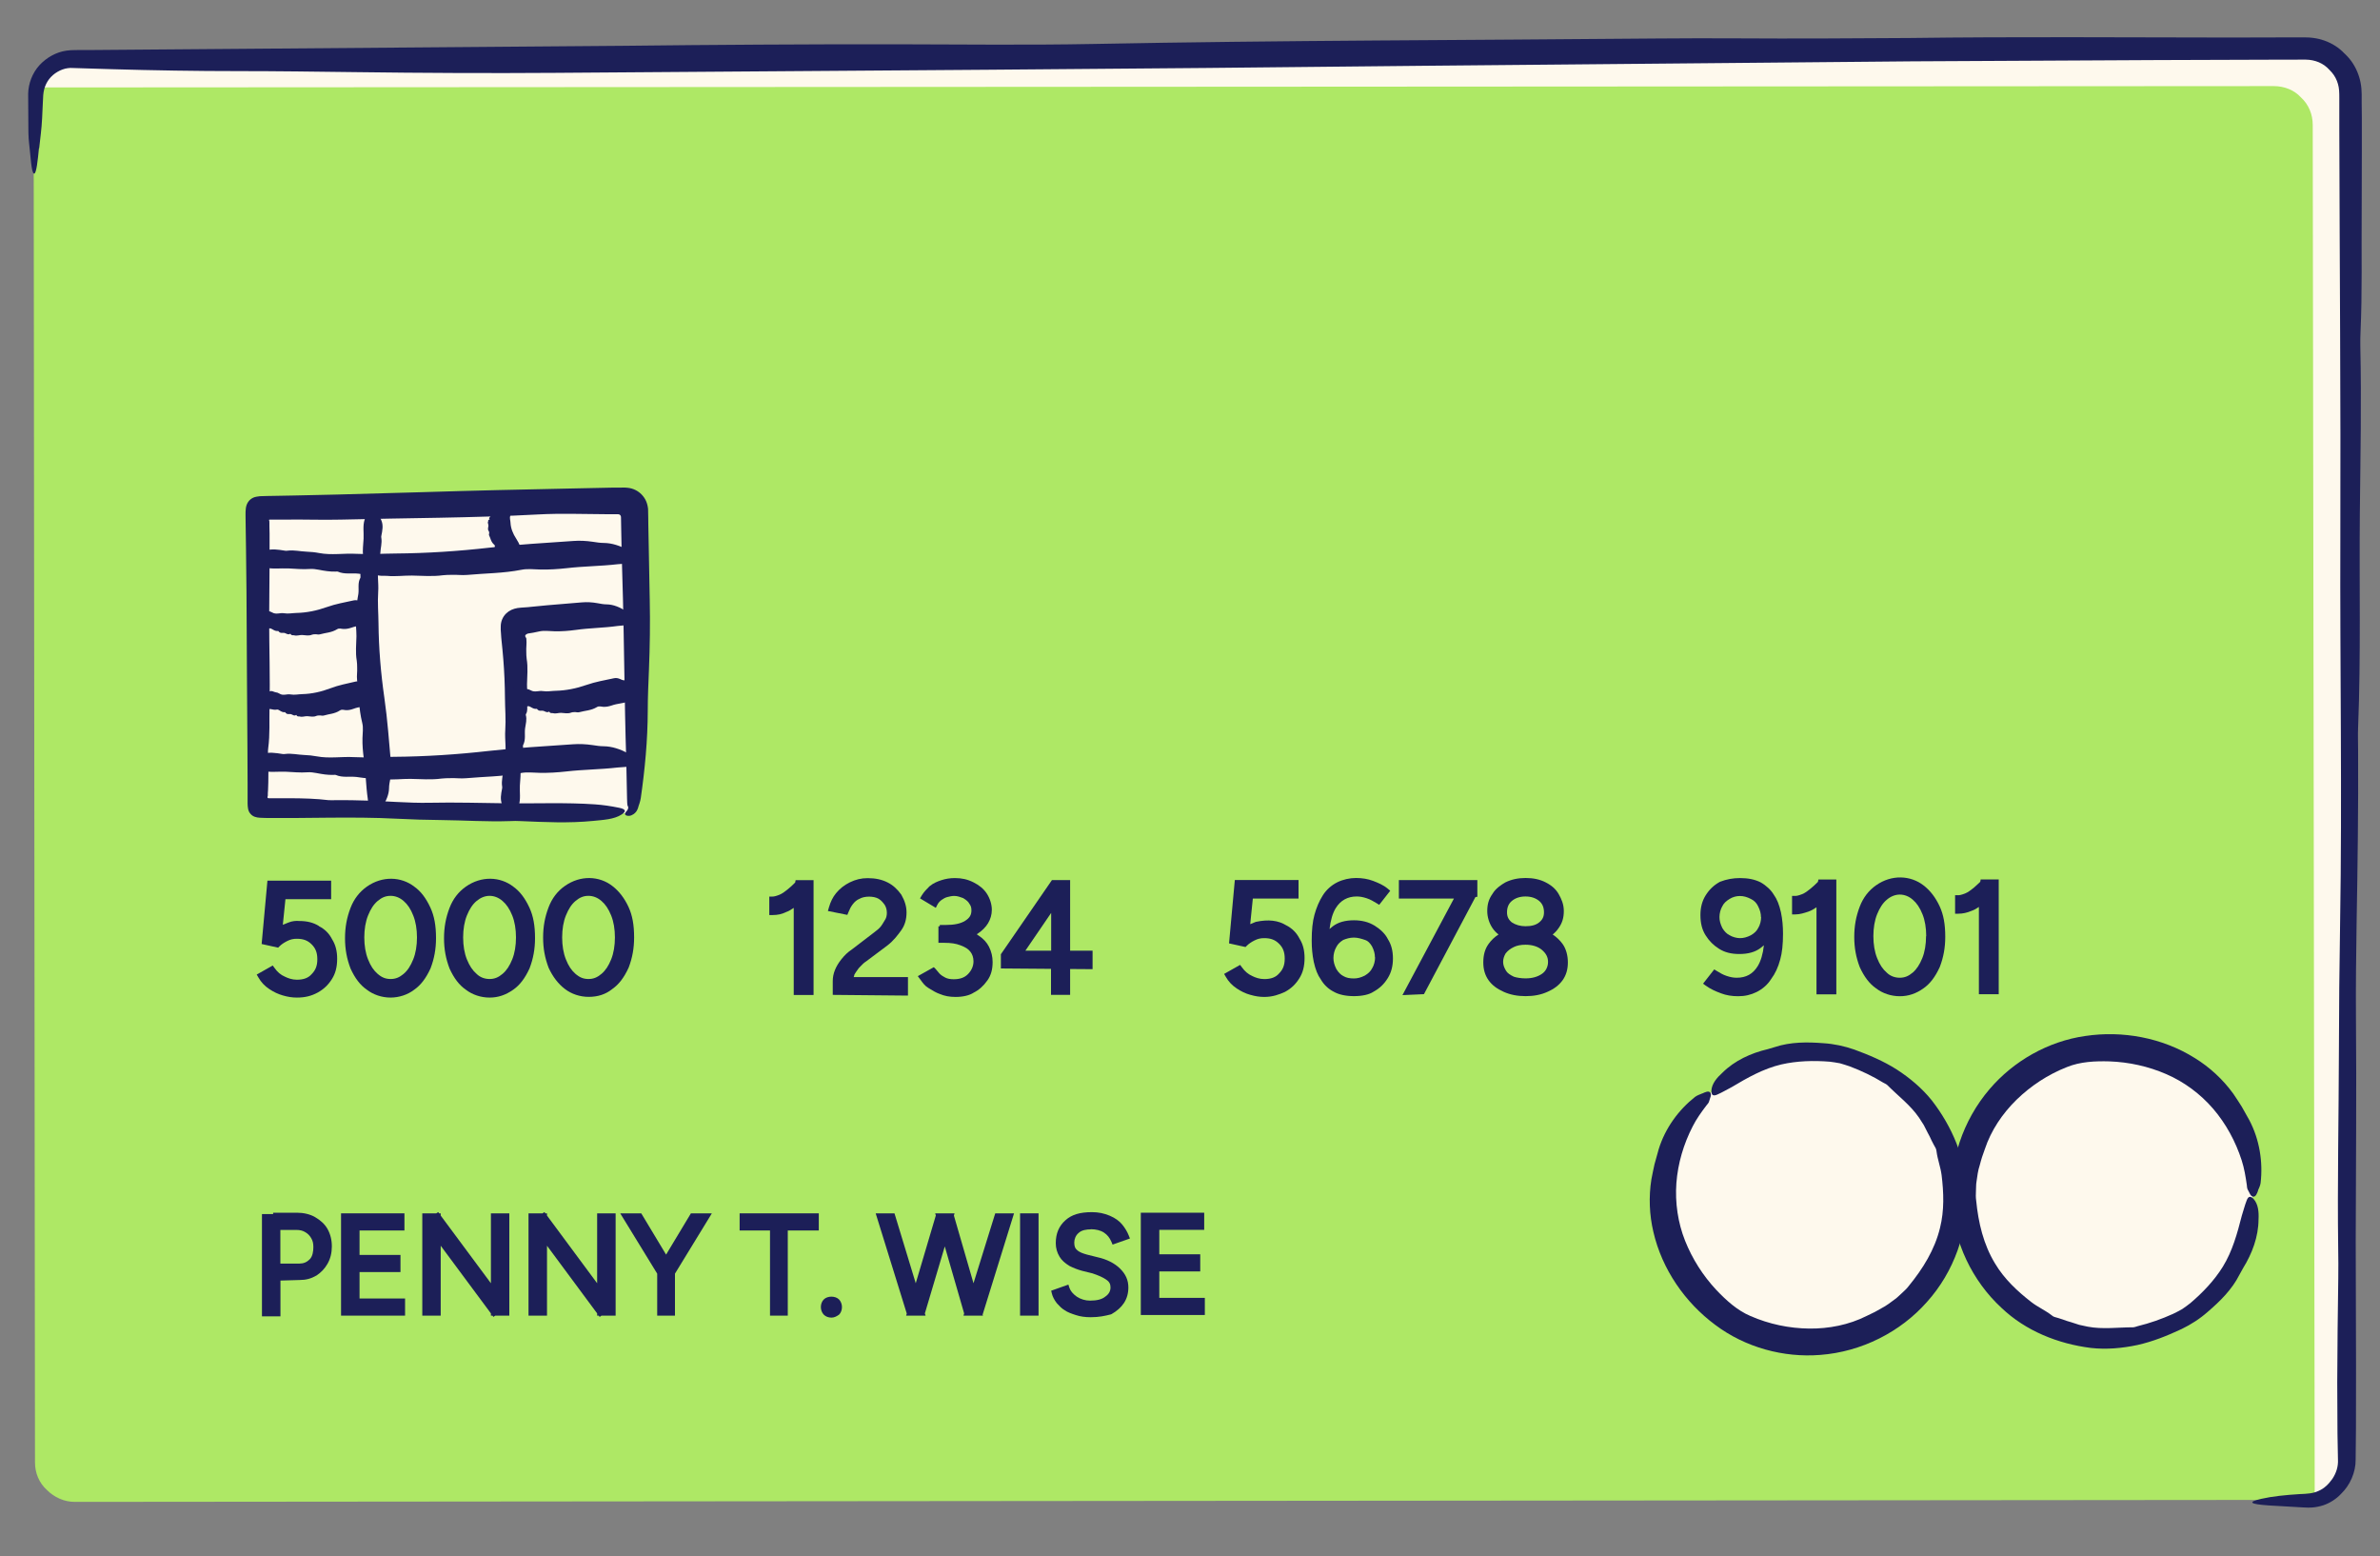 <?xml version="1.0" encoding="UTF-8"?>
<svg id="Layer_1" data-name="Layer 1" xmlns="http://www.w3.org/2000/svg" viewBox="0 0 300 196.09">
  <rect x="0" y="0" width="300" height="196.09" fill="#808080" stroke="none"/>
  <path d="M290.61,6.85l-281.47.17c-1.33,0-2.58.58-3.49,1.5-.91.91-1.41,2.16-1.41,3.49l.17,172.26c0,1.33.5,2.58,1.5,3.49.91.91,2.16,1.5,3.49,1.5l281.38-.25c1.33,0,2.58-.5,3.49-1.5.91-.91,1.5-2.16,1.5-3.49l-.25-172.26c0-1.33-.5-2.58-1.5-3.49-.83-.91-2.08-1.41-3.41-1.41ZM30.85,70.39h0" style="fill: #aee865;"/>
  <g>
    <path d="M40.2,116.69c-.69-.43-1.49-.63-2.46-.63-.44-.04-.91,0-1.4.2-.24.09-.47.19-.69.28l.33-3.23h5.76v-2.33h-8.03l-.73,7.98,2.08.46.16-.16c.25-.25.56-.46.97-.67.42-.21.76-.29,1.23-.29.81,0,1.37.21,1.87.71.5.5.71,1.06.71,1.87s-.21,1.37-.73,1.89c-.4.46-1,.69-1.85.69-.6,0-1.14-.2-1.5-.38-.52-.22-.95-.58-1.32-1.11l-.22-.3-2.02,1.14.21.36c.34.6.79,1.08,1.38,1.47.57.38,1.11.63,1.7.8.65.19,1.19.27,1.78.27,1.02,0,1.82-.2,2.61-.63.78-.43,1.34-.97,1.81-1.72.44-.7.65-1.51.65-2.55,0-.96-.21-1.77-.63-2.43-.37-.74-.93-1.3-1.67-1.67Z" style="fill: #1c1f58;"/>
    <path d="M52.22,111.73c-1.64-1.27-4.02-1.38-5.98,0-.93.66-1.63,1.56-2.06,2.69-.47,1.23-.69,2.44-.69,3.81s.22,2.58.7,3.83c.57,1.24,1.22,2.08,2.04,2.65.82.64,1.91,1,3,1s2.18-.37,2.98-.99c.83-.58,1.48-1.43,2.06-2.69.47-1.23.69-2.44.69-3.81,0-1.6-.22-2.78-.7-3.83-.57-1.23-1.22-2.08-2.04-2.66ZM52.56,118.13c0,1.04-.16,1.99-.47,2.76-.33.82-.71,1.41-1.21,1.83-.53.45-1.02.65-1.64.65s-1.11-.19-1.64-.65c-.5-.43-.89-1.01-1.21-1.83-.31-.77-.47-1.72-.47-2.76s.16-1.99.47-2.76c.33-.82.71-1.41,1.21-1.83.53-.45,1.02-.65,1.64-.65.58,0,1.15.22,1.64.65.5.43.89,1.01,1.21,1.83.31.77.47,1.72.47,2.76Z" style="fill: #1c1f58;"/>
    <path d="M64.7,111.73c-1.64-1.27-4.02-1.38-5.98,0-.94.66-1.63,1.56-2.06,2.69-.47,1.23-.69,2.44-.69,3.81s.22,2.58.7,3.83c.57,1.24,1.22,2.08,2.04,2.65.82.64,1.91,1,3,1s2.04-.33,2.98-.99c.83-.58,1.48-1.43,2.06-2.69.47-1.23.69-2.44.69-3.81,0-1.6-.22-2.78-.7-3.83-.57-1.23-1.22-2.07-2.04-2.66ZM65.04,118.13c0,1.04-.16,1.99-.47,2.76-.33.82-.72,1.41-1.22,1.83-.53.45-1.02.65-1.64.65s-1.21-.22-1.64-.65c-.5-.43-.89-1.01-1.22-1.83-.31-.77-.47-1.72-.47-2.76s.16-1.99.47-2.76c.33-.82.72-1.41,1.22-1.83.5-.42,1.06-.65,1.64-.65s1.15.22,1.64.65c.5.43.89,1.01,1.22,1.83.31.77.47,1.72.47,2.76Z" style="fill: #1c1f58;"/>
    <path d="M77.19,111.65c-1.64-1.28-4.02-1.39-5.98-.01-.94.65-1.63,1.56-2.06,2.69-.47,1.23-.69,2.44-.69,3.81s.22,2.58.7,3.83c.51,1.1,1.19,2,2.04,2.65.82.64,1.91,1,3,1,1.18,0,2.16-.33,2.98-.99.83-.58,1.48-1.43,2.06-2.69.47-1.23.69-2.44.69-3.81,0-1.6-.22-2.78-.7-3.83-.51-1.1-1.19-2-2.04-2.65ZM77.51,118.13c0,1.04-.16,1.99-.47,2.76-.33.82-.72,1.41-1.22,1.83-.53.45-1.02.65-1.64.65s-1.11-.19-1.64-.65c-.5-.43-.89-1.01-1.21-1.83-.31-.77-.47-1.72-.47-2.76s.16-1.99.47-2.76c.33-.82.71-1.41,1.21-1.83.53-.45,1.02-.65,1.64-.65.58,0,1.15.22,1.64.65.5.43.89,1.01,1.22,1.83.31.77.47,1.72.47,2.76Z" style="fill: #1c1f58;"/>
    <path d="M100.23,111.21c-.28.28-.58.58-.94.86-.37.3-.69.54-1.06.69-.45.18-.71.22-.84.22h-.42v2.33h.42c.63,0,1.18-.12,1.63-.35.38-.13.7-.33,1.03-.55v10.97h2.5v-14.47h-2.26l-.06.31Z" style="fill: #1c1f58;"/>
    <path d="M107.67,122.87c.15-.29.39-.61.57-.86.09-.09.17-.18.25-.26.22-.23.41-.43.7-.61l2.67-2c.79-.61,1.31-1.31,1.75-1.92.44-.62.66-1.35.66-2.24,0-.73-.21-1.45-.66-2.24-.51-.71-1.07-1.21-1.73-1.54-.73-.37-1.55-.54-2.51-.54-.8,0-1.52.17-2.27.54-.68.34-1.24.78-1.71,1.35-.4.48-.7,1.08-.91,1.82l-.12.43,2.45.49.13-.32c.17-.43.32-.71.53-.99.26-.35.54-.58.88-.72.61-.36,1.79-.36,2.4,0,.35.21.57.5.77.77.19.31.27.64.27,1.03,0,.29-.08.61-.18.77-.07.1-.13.21-.2.33-.1.18-.22.37-.37.57-.22.29-.52.51-.83.75l-2.81,2.15c-.49.32-.94.74-1.34,1.25-.36.45-.63.9-.81,1.35-.19.46-.28.93-.28,1.4v1.74l9.48.09v-2.33h-6.84c.02-.08.05-.17.08-.26Z" style="fill: #1c1f58;"/>
    <path d="M123.33,117.88c-.07-.05-.14-.1-.21-.15.04-.03.08-.05.13-.08.55-.37,1.01-.83,1.29-1.3.32-.53.48-1.1.48-1.71,0-.69-.24-1.44-.65-2.06-.37-.56-.93-1.03-1.66-1.39-.75-.38-1.48-.54-2.35-.54-.61,0-1.16.09-1.71.27-.47.16-.97.34-1.49.77-.34.34-.7.7-.98,1.16l-.21.36,1.99,1.19.2-.4c.15-.29.37-.48.52-.59.24-.16.44-.29.7-.36.3-.08.61-.15.9-.15.42,0,.78.15,1.12.27.43.26.65.45.8.73.18.24.25.47.25.83,0,.57-.23.95-.8,1.31-.56.35-1.36.52-2.44.52h-.75v.17h-.17v2.08h.75c.84,0,1.44.09,2.02.31.63.24.97.45,1.24.79.27.34.41.75.41,1.24,0,.59-.25,1.16-.71,1.62-.43.43-1,.63-1.79.63-.43,0-.79-.07-1.06-.21-.31-.16-.52-.3-.72-.5-.07-.07-.14-.17-.22-.26-.09-.12-.19-.23-.28-.33l-.22-.22-2.02,1.13.41.55c.23.32.49.68.91.93l.2.12c.39.24.83.51,1.26.65.59.25,1.21.37,1.99.37.94,0,1.76-.2,2.27-.54.66-.33,1.23-.83,1.73-1.54.45-.63.66-1.37.66-2.32,0-.67-.15-1.32-.46-1.93-.27-.53-.7-1.01-1.3-1.4Z" style="fill: #1c1f58;"/>
    <path d="M134.9,110.9h-2.3l-6.44,9.35v1.79l6.32.05v3.28h2.41v-3.26l2.83.02v-2.33h-2.83v-8.9ZM129.25,119.8l3.25-4.76v4.76h-3.25Z" style="fill: #1c1f58;"/>
    <path d="M162.14,116.61c-1.02-.63-2.25-.78-3.85-.44-.24.1-.48.19-.7.29l.33-3.23h5.76v-2.33h-8.03l-.73,7.98,2.08.46.16-.16c.25-.25.57-.47.97-.67.42-.21.76-.29,1.23-.29.81,0,1.37.21,1.87.71s.71,1.06.71,1.87-.21,1.37-.73,1.89c-.4.46-1,.69-1.85.69-.61,0-1.14-.2-1.5-.38-.51-.22-.95-.59-1.32-1.11l-.22-.3-2.02,1.14.21.36c.34.6.79,1.08,1.38,1.47.57.38,1.11.64,1.7.8.66.19,1.19.27,1.78.27,1.05,0,1.89-.31,2.61-.64.78-.43,1.34-.96,1.81-1.72.44-.7.65-1.51.65-2.55,0-.96-.21-1.77-.63-2.43-.37-.74-.93-1.3-1.67-1.68Z" style="fill: #1c1f58;"/>
    <path d="M173.22,116.62h0c-.68-.42-1.56-.65-2.55-.65-1.12,0-1.99.25-2.66.75-.15.11-.29.23-.42.35.13-1.1.39-2,.78-2.63.6-.97,1.49-1.47,2.64-1.47.42,0,.79.07,1.28.23.45.15.84.38,1.25.63l.31.19,1.39-1.77-.31-.26c-.57-.48-1.24-.75-1.87-.99-.64-.24-1.35-.36-2.14-.36s-1.64.19-2.35.54c-.76.38-1.39.95-1.83,1.65-.46.73-.8,1.53-1.05,2.44-.24.87-.35,1.91-.35,3.27,0,.92.08,1.79.26,2.67.21.95.5,1.68.88,2.2.39.68.97,1.23,1.65,1.57.63.36,1.51.55,2.54.55s1.93-.2,2.45-.55c.78-.43,1.34-.96,1.81-1.72.43-.69.65-1.5.65-2.47s-.21-1.77-.63-2.43c-.33-.66-.88-1.21-1.73-1.75ZM173.33,120.63c0,.48-.13.99-.36,1.37l-.02.03c-.17.35-.47.64-.9.9-.51.26-.94.37-1.39.37-.56,0-.97-.09-1.31-.29-.35-.17-.64-.47-.9-.89-.26-.51-.37-.95-.37-1.4,0-.48.13-.99.37-1.39.17-.35.47-.64.86-.88.37-.15.82-.3,1.34-.3s.97.15,1.45.31c.31.1.58.36.84.79.26.51.37.94.37,1.39Z" style="fill: #1c1f58;"/>
    <polygon points="176.33 113.23 183.27 113.23 176.78 125.4 179.49 125.28 185.98 113.04 186.22 113.01 186.22 110.9 176.33 110.9 176.33 113.23" style="fill: #1c1f58;"/>
    <path d="M195.7,117.78c.3-.25.57-.53.76-.82.46-.64.66-1.3.66-2.16s-.31-1.54-.64-2.12c-.36-.63-.89-1.11-1.67-1.5-.73-.37-1.55-.54-2.51-.54s-1.78.18-2.54.55c-.51.29-1.24.77-1.63,1.45-.46.64-.66,1.3-.66,2.16,0,.75.23,1.51.65,2.14.2.3.46.58.77.82-.5.32-.93.73-1.26,1.2-.45.63-.66,1.37-.66,2.32,0,.88.22,1.62.66,2.24.44.62,1.05,1.08,1.92,1.47.81.36,1.71.54,2.75.54s1.94-.17,2.75-.54c.87-.38,1.47-.85,1.92-1.47.44-.62.66-1.35.66-2.24s-.23-1.72-.66-2.32c-.34-.47-.77-.88-1.26-1.2ZM189.79,120.14c.28-.35.56-.57,1.03-.8.39-.19.87-.29,1.48-.29.84,0,1.57.23,2.06.65.53.45.77.93.77,1.51,0,.61-.27,1.16-.74,1.49-.55.39-1.24.59-2.09.59-.55,0-1.08-.08-1.48-.21-.49-.24-.81-.45-.99-.76-.25-.42-.36-.75-.36-1.12s.11-.7.32-1.07ZM194.02,116.23c-.4.33-.95.49-1.73.49-.66,0-1.25-.17-1.73-.49-.42-.35-.6-.73-.6-1.26,0-.62.2-1.09.6-1.43.45-.38,1.04-.57,1.73-.57s1.28.19,1.73.57c.4.34.6.8.6,1.43,0,.53-.18.92-.6,1.26Z" style="fill: #1c1f58;"/>
    <path d="M223.59,112.75c-.34-.58-.94-1.15-1.66-1.56-.74-.37-1.57-.54-2.6-.54-.87,0-1.68.14-2.53.47-.78.43-1.34.97-1.81,1.72-.43.69-.65,1.5-.65,2.47,0,1.04.21,1.85.65,2.55.45.72.99,1.26,1.71,1.71.7.44,1.51.65,2.55.65,1.12,0,1.99-.25,2.66-.75.15-.11.29-.23.43-.35-.12,1.1-.39,1.99-.78,2.63-.61.99-1.47,1.46-2.64,1.46-.42,0-.8-.07-1.28-.23-.46-.15-.86-.39-1.25-.63l-.31-.19-1.41,1.8.35.25c.6.43,1.18.69,1.93.97.64.24,1.34.36,2.14.36.87,0,1.6-.17,2.35-.54.76-.38,1.39-.95,1.81-1.62.51-.68.88-1.47,1.15-2.47.24-.87.35-1.91.35-3.27,0-.93-.08-1.8-.26-2.67-.21-.94-.5-1.67-.89-2.21ZM221.99,115.56c0,.48-.13.99-.36,1.37l-.02.03c-.17.35-.47.64-.9.89-.51.26-.94.37-1.39.37-.41,0-.93-.14-1.31-.37-.35-.17-.64-.47-.9-.89-.26-.52-.37-.95-.37-1.39,0-.48.13-.99.37-1.39.17-.35.47-.64.92-.91.39-.24.83-.36,1.28-.36s.88.11,1.39.37c.42.21.69.48.9.9.26.51.37.94.37,1.39Z" style="fill: #1c1f58;"/>
    <path d="M229.15,111.13c-.28.28-.58.57-.94.86-.37.3-.68.54-1.06.69-.45.18-.71.22-.84.22h-.42v2.33h.42c.57,0,1.11-.18,1.63-.35.38-.13.71-.33,1.03-.55v10.97h2.5v-14.47h-2.26l-.06.31Z" style="fill: #1c1f58;"/>
    <path d="M242.46,111.57h0c-1.64-1.27-4.02-1.39-5.98-.01-.93.65-1.63,1.56-2.06,2.69-.47,1.23-.69,2.44-.69,3.81s.22,2.58.7,3.83c.57,1.23,1.22,2.08,2.04,2.65.82.64,1.91,1,3,1s2.05-.33,2.98-.99c.83-.58,1.48-1.43,2.06-2.69.47-1.23.69-2.44.69-3.81,0-1.6-.22-2.78-.7-3.83-.51-1.1-1.19-2-2.04-2.65ZM242.78,117.97c0,1.03-.16,1.99-.47,2.76-.33.82-.72,1.41-1.21,1.83-.53.45-1.02.65-1.64.65s-1.21-.22-1.64-.65c-.5-.43-.89-1.01-1.21-1.83-.31-.77-.47-1.72-.47-2.76s.16-1.99.47-2.76c.33-.82.72-1.41,1.22-1.83.49-.42,1.06-.65,1.64-.65s1.15.22,1.64.65c.5.43.89,1.01,1.22,1.83.31.77.47,1.72.47,2.76Z" style="fill: #1c1f58;"/>
    <path d="M249.67,110.81l-.06.31c-.27.26-.54.52-.85.78-.39.31-.69.54-1.06.69-.45.18-.71.22-.84.22h-.42v2.33h.42c.54,0,1.09-.12,1.63-.35.35-.12.65-.29.95-.5v11h2.5v-14.47h-2.26Z" style="fill: #1c1f58;"/>
  </g>
  <g>
    <path d="M39.71,153.37c-.63-.36-1.44-.55-2.29-.55h-2.99v.17h-1.41v12.89h2.33v-4.51l2.41-.07c.8,0,1.45-.17,2.14-.57.58-.39,1.04-.87,1.38-1.47.37-.64.55-1.38.55-2.2s-.19-1.56-.55-2.2c-.34-.59-.85-1.07-1.57-1.49ZM39.23,156.03c.19.32.27.65.27,1.12,0,.49-.08,1.16-.46,1.54-.37.37-.78.54-1.29.54h-2.41v-4.24h2c.46,0,.8.08,1.12.27.36.21.56.42.77.77Z" style="fill: #1c1f58;"/>
    <polygon points="45.32 160.3 50.48 160.3 50.48 158.14 45.32 158.14 45.32 155.06 50.98 155.06 50.98 152.9 42.99 152.9 42.99 165.79 51.06 165.79 51.06 163.63 45.32 163.63 45.32 160.3" style="fill: #1c1f58;"/>
    <polygon points="61.88 161.71 55.55 153.18 55.55 152.9 55.35 152.9 55.23 152.74 55 152.9 53.23 152.9 53.23 165.79 55.55 165.79 55.55 156.98 61.88 165.51 61.88 165.79 62.08 165.79 62.2 165.95 62.42 165.79 64.2 165.79 64.2 152.9 61.88 152.9 61.88 161.71" style="fill: #1c1f58;"/>
    <polygon points="75.27 161.71 68.95 153.18 68.95 152.9 68.74 152.9 68.62 152.74 68.4 152.9 66.62 152.9 66.62 165.79 68.95 165.79 68.95 156.98 75.27 165.51 75.27 165.79 75.47 165.79 75.59 165.95 75.82 165.79 77.6 165.79 77.6 152.9 75.27 152.9 75.27 161.71" style="fill: #1c1f58;"/>
    <polygon points="83.96 158.1 80.83 152.9 78.18 152.9 82.84 160.5 82.84 165.79 85.08 165.79 85.08 160.5 89.73 152.9 87.09 152.9 83.96 158.1" style="fill: #1c1f58;"/>
    <polygon points="93.23 155.06 97.06 155.06 97.06 165.79 99.3 165.79 99.3 155.06 103.21 155.06 103.21 152.9 93.23 152.9 93.23 155.06" style="fill: #1c1f58;"/>
    <path d="M103.84,163.75c-.24.24-.37.59-.37.96s.14.72.37.96c.24.24.59.37.96.37s.64-.15.96-.37c.24-.24.37-.59.37-.96s-.14-.72-.37-.96c-.47-.47-1.45-.47-1.92,0Z" style="fill: #1c1f58;"/>
    <polygon points="125.45 152.9 122.71 161.71 120.24 153.18 120.32 152.9 117.88 152.9 117.96 153.17 115.43 161.71 112.75 152.9 110.38 152.9 114.29 165.5 114.3 165.52 114.22 165.79 116.67 165.79 116.58 165.51 119.09 157.07 121.53 165.51 121.45 165.79 123.9 165.79 123.86 165.66 127.82 152.9 125.45 152.9" style="fill: #1c1f58;"/>
    <rect x="128.58" y="152.9" width="2.33" height="12.89" style="fill: #1c1f58;"/>
    <path d="M137.48,154.9c.68,0,1.26.15,1.68.43.42.28.71.64.93,1.15l.15.36,2.19-.77-.16-.4c-.18-.45-.45-.91-.81-1.35-.36-.45-.89-.83-1.57-1.12-.71-.3-1.44-.45-2.24-.45-1.53,0-2.56.31-3.35,1.02-.82.73-1.22,1.67-1.22,2.89,0,.61.16,1.19.48,1.71.25.42.66.8,1.25,1.16.54.27.98.44,1.58.61l1.3.32c.78.26,1.3.49,1.73.78.4.26.56.56.56.99,0,.48-.22.87-.68,1.18-.39.32-1.02.49-1.9.49-.59,0-1.19-.18-1.67-.5-.5-.36-.79-.71-.93-1.12l-.13-.4-2.17.77.09.37c.1.39.29.77.61,1.19l.17.18c.2.22.46.5.79.69.39.29.93.47,1.45.64.54.18,1.17.27,1.88.27,1.04,0,1.81-.17,2.51-.35l.11-.04c.68-.39,1.2-.85,1.55-1.38.38-.57.57-1.23.57-1.98,0-.91-.33-1.67-1.04-2.37-.68-.68-1.7-1.19-2.85-1.44l-1.32-.33c-.5-.14-.97-.29-1.28-.6-.22-.17-.33-.47-.33-.92s.2-.92.54-1.2c.38-.38,1.04-.46,1.54-.46Z" style="fill: #1c1f58;"/>
    <polygon points="146.13 163.55 146.13 160.22 151.29 160.22 151.29 158.06 146.13 158.06 146.13 154.98 151.79 154.98 151.79 152.82 143.8 152.82 143.8 165.71 151.87 165.71 151.87 163.55 146.13 163.55" style="fill: #1c1f58;"/>
  </g>
  <g>
    <rect x="31.77" y="63.4" width="47.91" height="39.09" rx=".91" ry=".91" style="fill: #fef9ed;"/>
    <path d="M80.28,102.14c.1-.17.17-.36.21-.56l.11-.32c.07-.21.13-.44.17-.69.52-3.62.87-7.28.88-11.02,0-1.72.08-3.45.15-5.15.12-2.94.16-5.9.1-8.81l-.18-9.55c-.01-.24,0-1.21-.03-1.91-.08-.73-.32-1.29-.8-1.8-.24-.25-.52-.45-.81-.59-.29-.14-.59-.23-.95-.27-.35-.05-.74-.02-1.11-.02h-.87s-4.78.1-4.78.1c-6.37.13-12.74.27-19.1.47l-10.75.3-5.38.12-2.69.05c-.37.02-1.11,0-1.69.04-.3.04-.57.07-.83.18-.26.12-.5.31-.66.56-.33.49-.32,1.07-.32,1.69l.02,1.53.04,2.69.06,5.38.06,10.77.06,9,.02,4.5v2.46c.02.45.04.91.36,1.26.3.37.76.48,1.2.5.42.04.91.02,1.32.03h1.06s2.12,0,2.12,0l4.24-.04c2.83-.02,5.66-.02,8.49.13,1.86.1,3.76.15,5.64.17,2.88.03,5.76.23,8.65.13.44-.02.89-.03,1.34,0,3.03.13,6.07.28,9.1-.02,1.3-.13,2.68-.19,3.63-.81.61-.4.55-.67-.33-.85-.99-.2-2.02-.36-3.06-.43-3.65-.25-7.33-.09-10.99-.13-3.27-.04-6.55-.14-9.83-.07-1.36.03-2.77-.03-4.15-.1-2.54-.14-5.07-.25-7.62-.23-.33,0-.68.03-.99,0-1.56-.19-3.14-.23-4.72-.24h-2.37s-.33,0-.33,0h-.09c-.06,0-.12-.01-.15-.07-.04-.09.02-.19.03-.26,0-.03,0,.02,0-.06v-.23s.03-.46.03-.46l.03-.92c.03-1.22.03-2.45-.04-3.67-.01-.22,0-.45.03-.66.23-1.69.12-3.43.16-5.14.1-3.76-.05-7.53-.04-11.3.02-2.35.04-4.71.05-7.07v-3.54s-.02-.88-.02-.88v-.44s-.01-.22-.01-.22c0-.06,0-.02,0-.04-.01-.02-.04-.05-.04-.09,0-.05.05-.05.09-.06h1.86c2.37-.04,4.73.06,7.1,0,8.28-.21,16.58-.2,24.84-.65,2.9-.16,5.84-.04,8.76-.03h1.1c.17.01.39-.04.52.11.14.14.08.35.1.52l.02,1.16c.03,1.98.08,3.95.14,5.92.25,7.78.25,15.56.5,23.34l.1,4.84c0,.16.01.34.02.51.01.14.04.39.08.39.08.1.06.32-.05.48-.1.17-.28.29-.31.47-.02.15.18.3.53.27.35-.03.77-.3.99-.7Z" style="fill: #1c1f58;"/>
  </g>
  <g>
    <circle cx="228.74" cy="150.82" r="18.53" style="fill: #fef9ed;"/>
    <path d="M214.59,137.78c-.3.14-.62.22-.92.44-2.07,1.63-3.78,3.94-4.6,6.63l-.52,1.87c-.15.63-.26,1.26-.39,1.89-.35,2.19-.26,4.48.25,6.63,1.09,4.72,4,8.9,7.79,11.71,3.8,2.86,8.64,4.16,13.24,3.79,5.2-.39,10.11-2.88,13.46-6.68,3.4-3.78,5.2-8.86,4.99-13.87-.1-4.22-1.84-8.24-4.39-11.53-1.24-1.54-2.77-2.82-4.42-3.89-1.67-1.06-3.49-1.83-5.35-2.51-1.24-.43-2.56-.72-3.89-.8-2.02-.16-4.13-.17-6.1.48l-.91.27c-2.1.49-4.17,1.43-5.72,2.97-.69.62-1.34,1.38-1.39,2.26-.02.57.22.73.77.48.62-.27,1.19-.62,1.78-.92,1.98-1.18,4-2.33,6.25-2.86,2.01-.46,4.08-.51,6.12-.35.42.05.85.12,1.28.2.42.11.83.26,1.24.39,1.48.56,2.89,1.23,4.22,2.05.18.1.38.18.52.31,1.36,1.37,2.91,2.52,4,4.11l.59.92.5.98c.18.32.34.64.49.98.16.33.34.65.52.97.06.12.08.26.1.39.13,1.02.51,1.98.64,2.99.27,2.2.35,4.47-.2,6.65-.66,2.74-2.16,5.15-3.93,7.31-.23.32-.53.59-.82.86-.3.26-.57.56-.89.79-.57.42-1.12.86-1.76,1.18-.31.17-.61.36-.92.51-.32.15-.64.3-.95.46-2.21,1.11-4.73,1.61-7.23,1.58-2.51-.03-5.03-.55-7.39-1.58-1.68-.71-3.06-1.98-4.31-3.29-1.68-1.8-3.02-3.9-3.94-6.21-.9-2.27-1.27-4.78-1.09-7.26.19-2.48.91-4.92,2.06-7.15.47-.93,1.09-1.79,1.72-2.62.14-.16.31-.35.35-.54.08-.36.37-.82.13-1.1-.21-.24-.64-.04-.98.12Z" style="fill: #1c1f58;"/>
  </g>
  <g>
    <circle cx="265.39" cy="150.82" r="18.53" style="fill: #fef9ed;"/>
    <path d="M284.61,150.04c.12-.31.29-.59.34-.96.31-2.62-.12-5.46-1.43-7.94l-.95-1.69c-.33-.55-.71-1.08-1.06-1.62-1.3-1.8-2.98-3.35-4.87-4.51-4.11-2.57-9.12-3.47-13.79-2.77-4.71.67-9.05,3.17-12.05,6.68-3.4,3.96-5.11,9.18-4.79,14.24.27,5.07,2.59,9.94,6.28,13.34,3.05,2.91,7.13,4.53,11.26,5.05,1.97.22,3.95.04,5.88-.37,1.93-.43,3.76-1.17,5.56-2.01,1.18-.57,2.32-1.3,3.32-2.19,1.54-1.32,3.04-2.8,3.97-4.65l.46-.83c1.14-1.84,1.94-3.96,1.95-6.14.05-.93-.03-1.92-.62-2.58-.39-.42-.68-.36-.88.2-.25.63-.4,1.28-.61,1.91-.57,2.23-1.18,4.47-2.4,6.44-1.09,1.75-2.52,3.24-4.08,4.57-.33.26-.68.52-1.04.76-.37.22-.77.41-1.15.6-1.44.65-2.91,1.17-4.43,1.54-.2.05-.39.14-.59.15-1.93,0-3.84.28-5.73-.08l-1.07-.23-1.05-.34c-.35-.09-.7-.21-1.04-.34-.34-.12-.7-.22-1.05-.32-.12-.04-.24-.12-.34-.21-.82-.63-1.76-1.04-2.56-1.66-1.75-1.36-3.41-2.91-4.56-4.84-1.47-2.4-2.12-5.17-2.39-7.95-.06-.39-.05-.79-.03-1.19.03-.4,0-.8.07-1.19.1-.7.18-1.4.41-2.08.1-.34.17-.68.29-1.02.12-.33.24-.66.35-1,.78-2.35,2.21-4.48,4-6.23,1.8-1.75,3.95-3.17,6.34-4.11,1.69-.69,3.57-.77,5.37-.72,2.46.09,4.89.62,7.17,1.61,2.24.97,4.28,2.48,5.9,4.36,1.62,1.89,2.83,4.12,3.6,6.51.32.99.49,2.03.64,3.07.02.21.03.46.13.63.2.31.32.85.69.87.32.02.48-.43.61-.78Z" style="fill: #1c1f58;"/>
  </g>
  <g>
    <path d="M47.78,102c.13-.1.31-.18.38-.29.52-.79.87-1.59.88-2.4,0-.38.08-.75.15-1.12.12-.64.16-1.29.1-1.92-.25-2.78-.44-5.56-.84-8.33-.45-3.12-.71-6.25-.74-9.39-.01-1.31-.13-2.62-.04-3.93.09-1.23-.2-2.47.1-3.7.1-.41.15-.82.17-1.23.03-.63.23-1.26.13-1.89-.02-.1-.03-.19,0-.29.13-.66.28-1.32-.02-1.98-.13-.28-.19-.58-.81-.79-.4-.13-.67-.12-.85.07-.2.22-.36.44-.43.67-.25.8-.09,1.6-.13,2.4-.04.71-.14,1.43-.07,2.14.03.3-.03.6-.1.9-.14.55-.25,1.11-.23,1.66,0,.07.03.15,0,.22-.38.68-.16,1.38-.26,2.06-.08.53-.25,1.06-.09,1.6.01.05,0,.1-.03.14-.23.37-.12.75-.16,1.12-.1.82.05,1.64.04,2.46-.02,1.03-.14,2.06.04,3.08.05.29.04.58.05.87.03.52-.07,1.03-.01,1.55.21,1.81.2,3.61.65,5.42.16.63.04,1.27.03,1.91-.02.86.05,1.72.17,2.58.25,1.7.25,3.39.5,5.09.03.35.06.7.1,1.06,0,.07,0,.16.1.21.18.11.26.28.63.29.31,0,.49-.14.63-.24Z" style="fill: #1c1f58;"/>
    <path d="M79.53,69.68c-.12-.13-.23-.31-.37-.38-1-.52-2.01-.87-3.04-.88-.48,0-.95-.08-1.42-.15-.81-.12-1.63-.16-2.43-.1-3.51.25-7.03.44-10.54.84-3.95.45-7.91.71-11.87.74-1.65.01-3.31.13-4.96.04-1.56-.09-3.12.2-4.68-.1-.51-.1-1.04-.15-1.56-.17-.8-.03-1.59-.23-2.39-.13-.12.02-.25.03-.37,0-.84-.13-1.67-.28-2.51.02-.36.13-.74.19-1,.81-.17.4-.15.67.09.85.27.2.56.36.84.43,1.01.25,2.02.09,3.03.13.9.04,1.81.14,2.71.07.37-.03.76.03,1.14.1.7.14,1.4.25,2.1.23.09,0,.19-.03.27,0,.86.38,1.74.16,2.61.26.67.08,1.34.25,2.02.09.06-.01.12,0,.18.03.47.23.95.12,1.42.16,1.04.1,2.08-.05,3.12-.04,1.3.02,2.6.14,3.9-.04.37-.05.73-.04,1.1-.05.65-.03,1.31.07,1.96.01,2.28-.21,4.57-.2,6.85-.65.8-.16,1.61-.04,2.42-.03,1.09.02,2.18-.05,3.27-.17,2.14-.25,4.29-.25,6.44-.5.44-.03.89-.06,1.33-.1.09,0,.2,0,.27-.1.14-.18.36-.26.37-.63,0-.31-.17-.49-.31-.63Z" style="fill: #1c1f58;"/>
    <path d="M79.53,95.3c-.12-.13-.23-.31-.37-.38-1-.52-2.02-.87-3.06-.88-.48,0-.96-.08-1.43-.15-.82-.12-1.64-.16-2.45-.1-3.54.25-7.08.44-10.62.84-3.98.45-7.97.71-11.96.74-1.67.01-3.33.13-5,.04-1.57-.09-3.14.2-4.72-.1-.52-.1-1.04-.15-1.57-.17-.8-.03-1.6-.23-2.4-.13-.12.02-.25.03-.37,0-.84-.13-1.69-.28-2.53.02-.36.13-.74.19-1.01.81-.17.4-.15.67.09.85.27.2.56.36.85.43,1.01.25,2.04.09,3.05.13.91.04,1.82.14,2.73.07.38-.03.77.03,1.15.1.71.14,1.41.25,2.12.23.09,0,.19-.03.28,0,.87.38,1.75.16,2.63.26.67.08,1.35.25,2.03.09.06-.01.12,0,.18.03.47.23.95.12,1.43.16,1.04.1,2.09-.05,3.14-.04,1.31.02,2.62.14,3.93-.04.37-.05.74-.04,1.11-.05.66-.03,1.32.07,1.97.01,2.3-.21,4.61-.2,6.9-.65.81-.16,1.62-.04,2.43-.03,1.1.02,2.2-.05,3.29-.17,2.16-.25,4.32-.25,6.48-.5.45-.03.9-.06,1.34-.1.09,0,.2,0,.27-.1.14-.18.36-.26.37-.63,0-.31-.17-.49-.31-.63Z" style="fill: #1c1f58;"/>
    <path d="M64.42,71c.13-.02.31-.04.38-.06.52-.17.87-.35.88-.53,0-.08.08-.16.15-.25.12-.14.16-.28.1-.42-.25-.61-.44-1.22-.84-1.82-.45-.68-.71-1.37-.74-2.05-.01-.29-.13-.57-.04-.86.09-.27-.2-.54.1-.81.1-.09.15-.18.17-.27.03-.14.23-.27.13-.41-.02-.02-.03-.04,0-.06.13-.14.28-.29-.02-.43-.13-.06-.19-.13-.81-.17-.4-.03-.67-.03-.85.02-.2.05-.36.1-.43.15-.25.17-.09.35-.13.52-.04.16-.14.31-.07.47.03.06-.03.13-.1.2-.14.12-.25.24-.23.36,0,.02.03.03,0,.05-.38.15-.16.3-.26.45-.08.12-.25.23-.09.35.01.01,0,.02-.03.03-.23.08-.12.16-.16.25-.1.18.05.36.04.54-.02.22-.14.45.04.68.05.06.04.13.05.19.03.11-.07.23-.01.34.21.4.2.79.65,1.19.16.14.04.28.03.42-.02.19.05.38.17.57.25.37.25.74.5,1.11.03.08.06.15.1.23,0,.02,0,.03.1.05.18.02.26.06.63.06.31,0,.49-.03.63-.05Z" style="fill: #1c1f58;"/>
    <path d="M46.89,77.17c-.04-.13-.07-.31-.12-.38-.32-.52-.64-.87-.97-.88-.15,0-.3-.08-.45-.15-.26-.12-.52-.16-.78-.1-1.12.25-2.25.44-3.37.84-1.26.45-2.53.71-3.8.74-.53.01-1.06.13-1.59.04-.5-.09-1,.2-1.5-.1-.16-.1-.33-.15-.5-.17-.25-.03-.51-.23-.76-.13-.04.02-.08.03-.12,0-.27-.13-.54-.28-.8.02-.11.13-.24.19-.32.81-.05.4-.05.67.03.85.09.2.18.36.27.43.32.25.65.09.97.13.29.04.58.14.87.07.12-.03.24.03.37.1.22.14.45.25.67.23.03,0,.06-.03.09,0,.28.38.56.16.84.26.21.08.43.25.65.09.02-.01.04,0,.06.03.15.23.3.12.45.16.33.1.66-.05,1-.04.42.02.83.14,1.25-.04.12-.05.23-.04.35-.05.21-.03.42.07.63.01.73-.21,1.46-.2,2.19-.65.26-.16.52-.04.77-.03.35.02.7-.05,1.05-.17.69-.25,1.37-.25,2.06-.5.14-.03.28-.06.43-.1.03,0,.06,0,.09-.1.04-.18.11-.26.12-.63,0-.31-.06-.49-.1-.63Z" style="fill: #1c1f58;"/>
    <path d="M46.98,87.4c-.04-.13-.07-.31-.11-.38-.3-.52-.6-.87-.91-.88-.14,0-.28-.08-.42-.15-.24-.12-.49-.16-.73-.1-1.05.25-2.1.44-3.15.84-1.18.45-2.37.71-3.55.74-.49.01-.99.13-1.48.04-.47-.09-.93.2-1.4-.1-.15-.1-.31-.15-.47-.17-.24-.03-.48-.23-.71-.13-.04.02-.07.03-.11,0-.25-.13-.5-.28-.75.02-.11.13-.22.19-.3.81-.05.4-.05.67.03.85.08.2.17.36.25.43.3.25.6.09.91.13.27.04.54.14.81.07.11-.03.23.03.34.1.21.14.42.25.63.23.03,0,.06-.03.08,0,.26.38.52.16.78.26.2.08.4.25.6.09.02-.01.04,0,.05.03.14.23.28.12.42.16.31.1.62-.05.93-.04.39.02.78.14,1.17-.04.11-.05.22-.04.33-.05.2-.03.39.07.59.01.68-.21,1.37-.2,2.05-.65.24-.16.48-.04.72-.03.33.02.65-.05.98-.17.64-.25,1.28-.25,1.93-.5.13-.03.27-.06.4-.1.03,0,.06,0,.08-.1.04-.18.11-.26.11-.63,0-.31-.05-.49-.09-.63Z" style="fill: #1c1f58;"/>
    <path d="M79.26,77.42c-.1-.13-.18-.31-.3-.38-.82-.52-1.64-.87-2.49-.88-.39,0-.78-.08-1.16-.15-.66-.12-1.33-.16-1.99-.1l-4.32.36-2.16.21-.27.03-.44.03c-.3.02-.61.04-.89.08-.56.1-1.03.29-1.43.68-.45.43-.68,1.02-.69,1.6-.02.3,0,.62.03.93l.03.46.03.33c.09.81.16,1.62.23,2.43.13,1.62.2,3.24.21,4.87.01,1.36.13,2.71.04,4.07-.09,1.28.2,2.56-.1,3.84-.1.42-.15.85-.17,1.28-.03.65-.23,1.3-.13,1.96.02.1.03.2,0,.3-.13.69-.28,1.37.02,2.06.13.29.19.6.81.82.4.14.67.12.85-.07.2-.22.36-.46.43-.69.25-.82.09-1.66.13-2.48.04-.74.14-1.48.07-2.22-.03-.31.03-.63.1-.94.14-.57.25-1.15.23-1.72,0-.08-.03-.15,0-.22.38-.71.16-1.43.26-2.14.08-.55.25-1.1.09-1.66-.01-.05,0-.1.03-.15.23-.38.12-.78.16-1.16.1-.85-.05-1.7-.04-2.56.02-1.06.14-2.13-.04-3.2-.05-.3-.04-.6-.05-.9-.03-.53.07-1.07.01-1.61,0-.05-.01-.14-.02-.15h-.02s-.03-.05-.03-.05c-.02-.03-.04-.06-.06-.1-.03-.08-.02-.17.04-.23.06-.05.11-.09.26-.16.47-.07.94-.15,1.4-.26.66-.16,1.32-.04,1.98-.03.89.02,1.79-.05,2.68-.17,1.76-.25,3.52-.25,5.28-.5l1.09-.1c.07,0,.16,0,.22-.1.11-.18.29-.26.3-.63,0-.31-.14-.49-.25-.63Z" style="fill: #1c1f58;"/>
    <path d="M79.74,86.98c-.04-.13-.07-.31-.12-.38-.33-.52-.66-.87-.99-.88-.16,0-.31-.08-.46-.15-.27-.12-.53-.16-.79-.1-1.15.25-2.3.44-3.45.84-1.29.45-2.59.71-3.88.74-.54.01-1.08.13-1.62.04-.51-.09-1.02.2-1.53-.1-.17-.1-.34-.15-.51-.17-.26-.03-.52-.23-.78-.13-.04.02-.08.03-.12,0-.27-.13-.55-.28-.82.02-.12.13-.24.19-.33.81-.06.4-.05.67.03.85.09.2.18.36.28.43.33.25.66.09.99.13.29.04.59.14.89.07.12-.03.25.03.37.1.23.14.46.25.69.23.03,0,.06-.03.09,0,.28.38.57.16.85.26.22.08.44.25.66.09.02-.01.04,0,.06.03.15.23.31.12.46.16.34.1.68-.05,1.02-.04.42.02.85.14,1.28-.04.12-.05.24-.04.36-.05.21-.03.43.07.64.01.75-.21,1.5-.2,2.24-.65.26-.16.53-.04.79-.03.36.02.71-.05,1.07-.17.7-.25,1.4-.25,2.11-.5.15-.03.29-.06.44-.1.03,0,.06,0,.09-.1.04-.18.12-.26.12-.63,0-.31-.06-.49-.1-.63Z" style="fill: #1c1f58;"/>
  </g>
  <path d="M295.52,11.75c0-1.33-.5-2.58-1.5-3.49-.83-.91-2.08-1.41-3.41-1.41l-281.47.17c-1.33,0-2.58.58-3.49,1.5-.91.91-1.41,2.16-1.41,3.49v-.99s282.37-.17,282.37-.17c1.33,0,2.58.5,3.41,1.41,1,.91,1.5,2.16,1.5,3.49l.25,173.24h-.99c1.33,0,2.58-.5,3.49-1.5.91-.91,1.5-2.16,1.5-3.49l-.25-172.26Z" style="fill: #fef9ed;"/>
  <g>
    <path d="M283.92,189.02l6.86-.02c1.33,0,2.58-.5,3.49-1.5.91-.91,1.5-2.16,1.5-3.49l-.25-172.26c0-1.33-.5-2.58-1.5-3.49-.83-.91-2.08-1.41-3.41-1.41l-281.47.17c-1.33,0-2.58.58-3.49,1.5-.91.91-1.41,2.16-1.41,3.49v9.85M30.85,70.39h0" style="fill: none;"/>
    <path d="M4.94,18.67c.13-1.25.3-2.34.37-3.79l.09-1.94.05-.96c.02-.25.06-.49.12-.73.25-.96.84-1.71,1.68-2.2.41-.24.85-.4,1.29-.46.23-.03.41-.04.69-.02l.98.03c1.31.04,2.62.08,3.93.12,5.25.15,10.55.24,15.91.24,4.93,0,9.87.07,14.75.13,8.42.11,16.88.15,25.23.09,36.48-.27,72.96-.48,109.42-.89,20.51-.19,41.05-.37,61.59-.56,10.27-.05,20.55-.11,30.83-.16l15.42-.05h1.93c.62,0,1.34-.03,1.86.02.56.06,1.1.22,1.58.49.24.13.46.29.66.47.1.08.19.2.33.33.1.1.2.2.28.3.36.42.62.92.77,1.45.16.55.17,1.06.17,1.74v3.86c.04,17.18.19,34.36.13,51.55-.06,16.2.24,32.41-.03,48.63-.09,5.34-.14,10.76-.15,16.16-.02,8.26-.2,16.5-.09,24.78.02,1.27.03,2.56.01,3.82-.06,4.34-.12,8.69-.13,13.03l.03,6.51.06,3.25c.05.89-.21,1.71-.71,2.46-.46.65-1.03,1.21-1.72,1.5-.71.34-1.44.37-2.39.41-1.79.11-3.46.28-4.82.59-1.75.4-1.57.67.94.84,1.41.08,2.86.17,4.32.25.34.02.78.04,1.22,0,.44-.04.88-.13,1.31-.27.85-.28,1.68-.83,2.26-1.46,1.1-1.06,1.84-2.69,1.82-4.3l.04-3.93c0-2.62,0-5.24.01-7.87-.01-5.25-.02-10.5-.04-15.74.02-9.36.11-18.75.03-28.15-.03-3.88.02-7.94.08-11.88.13-7.27.23-14.53.19-21.83,0-.95-.04-1.94,0-2.85.36-8.95.13-18.07.22-27.09.07-6.94.22-13.96.06-20.97-.01-.62,0-1.29.03-1.9.22-4.84.1-9.83.14-14.71,0-2.69.02-5.38.02-8.08v-4.04s-.02-2.02-.02-2.02v-1.01c0-.4-.04-.94-.13-1.4-.18-.96-.57-1.91-1.15-2.72-.15-.2-.3-.4-.47-.58l-.26-.27c-.07-.07-.25-.24-.13-.12-.36-.38-.76-.72-1.19-.99-.86-.55-1.82-.88-2.77-1-.45-.07-1.04-.07-1.31-.07h-1.01s-8.1.02-8.1.02c-13.49-.01-27.01-.12-40.51.06-3.79.02-7.61.04-11.4.06-6.77.03-13.56-.07-20.34,0-23.71.22-47.47.23-71.13.69-8.31.16-16.72.05-25.08.04-11.31-.01-22.65.06-33.94.19-22.27.18-44.57.36-66.83.53h-1.73c-.58.03-1.13-.02-1.83.08-1.32.19-2.52.88-3.41,1.84-.89.98-1.39,2.29-1.42,3.59l.02,3.49c0,.94,0,2.05.1,2.78.18,1.42.27,3.72.62,3.8.3.07.48-1.78.62-3.19Z" style="fill: #1c1f58;"/>
  </g>
</svg>